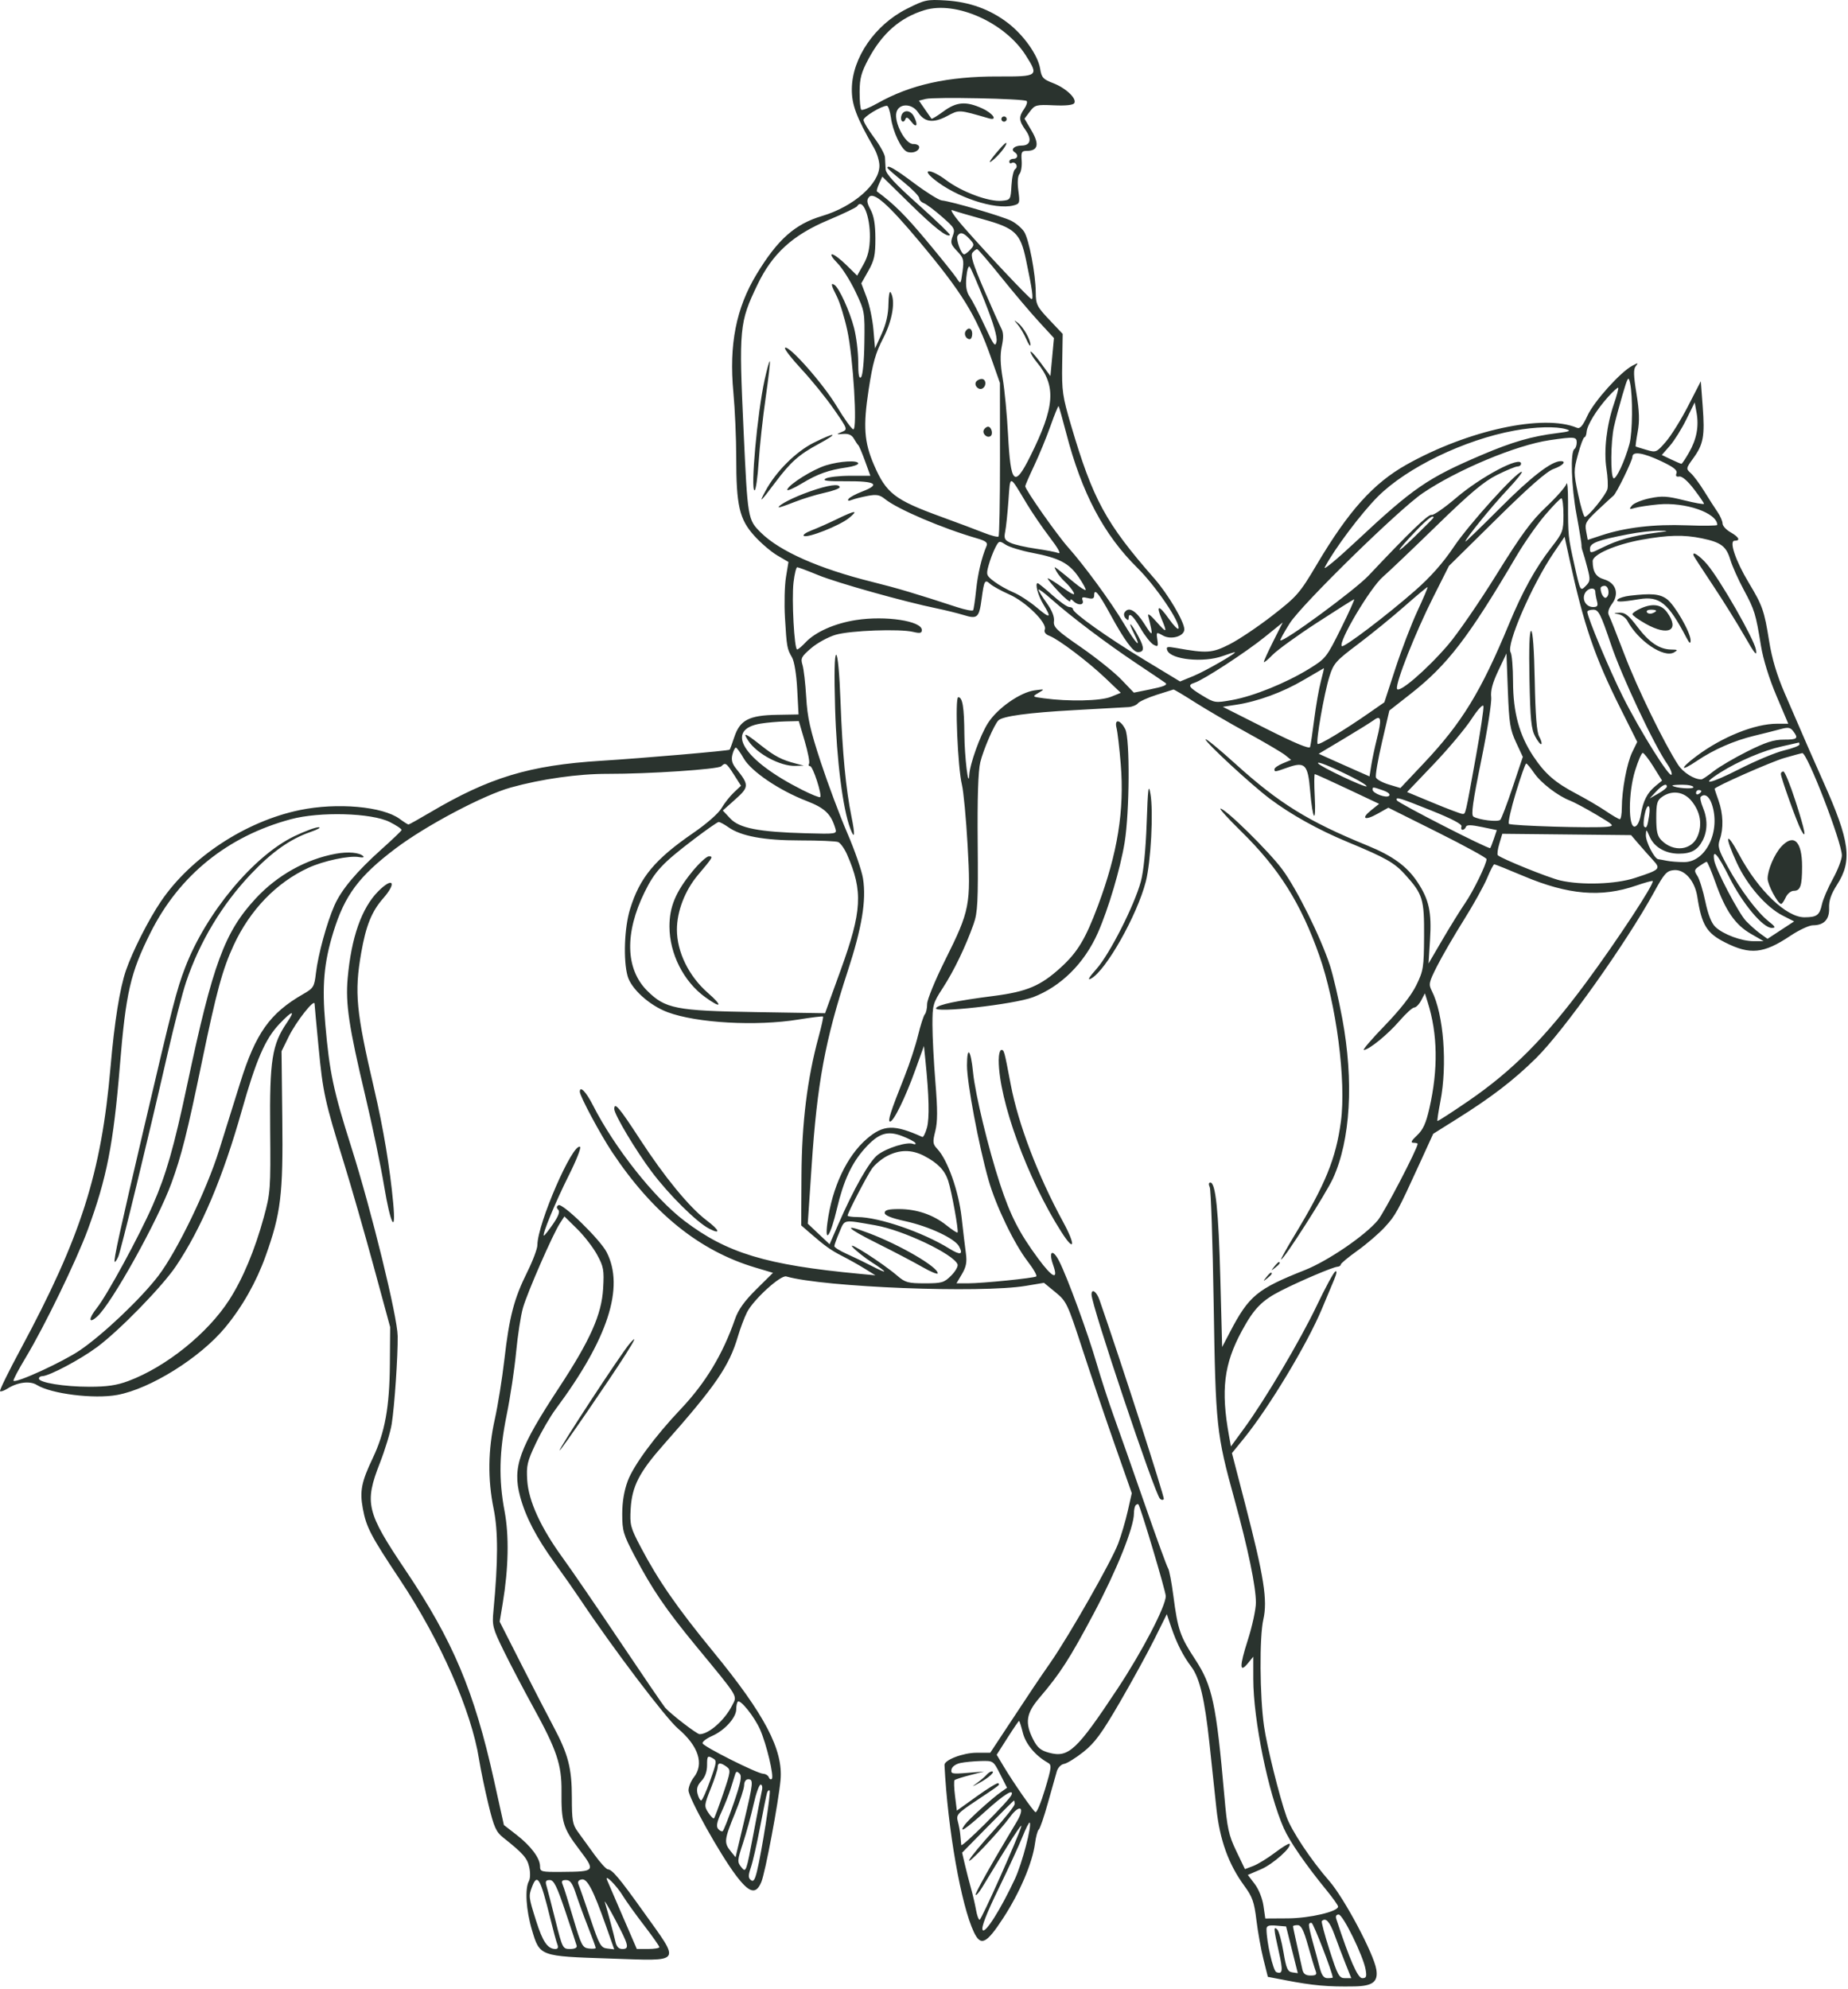 <?xml version="1.0" encoding="UTF-8"?> <svg xmlns="http://www.w3.org/2000/svg" width="697" height="750" viewBox="0 0 697 750" fill="none"><path fill-rule="evenodd" clip-rule="evenodd" d="M341.967 3.354C329.99 9.397 321.467 21.773 321.28 33.39C321.184 39.4 322.948 44.118 329.687 55.874C330.785 57.791 331.684 60.761 331.684 62.474C331.684 69.336 321.895 77.929 310.089 81.431C299.836 84.472 293.309 90.269 285.363 103.39C277.622 116.175 274.917 129.918 276.601 147.899C277.193 154.219 277.679 165.277 277.681 172.473C277.685 190.63 278.862 195.76 284.45 201.974C286.906 204.706 290.82 208.057 293.147 209.421L297.379 211.902L296.439 217.646C295.922 220.805 295.752 227.665 296.062 232.89C296.723 244.021 296.827 244.608 298.728 247.89C299.581 249.362 300.383 254.296 300.68 259.89L301.184 269.39L292.951 269.538C282.504 269.725 279.083 271.512 276.963 277.89C276.141 280.365 275.349 282.52 275.204 282.679C274.828 283.09 242.678 285.864 226.684 286.864C199.678 288.554 184.569 293.124 162.132 306.389C157.945 308.865 154.313 310.89 154.061 310.89C153.809 310.89 152.322 309.943 150.756 308.785C144.376 304.068 127.152 302.536 113.109 305.437C92.654 309.662 71.983 323.242 60.706 339.863C56.044 346.734 50.013 358.628 47.509 365.89C45.184 372.635 43.177 385.212 41.684 402.39C38.203 442.452 30.559 466.389 7.662 508.931C3.184 517.251 -0.257 524.282 0.015 524.554C0.288 524.827 1.562 524.383 2.847 523.568C6.643 521.161 11.276 520.586 13.87 522.2C19.295 525.576 35.443 527.587 44.209 525.978C56.713 523.682 75.48 511.962 84.93 500.545C91.4 492.727 96.686 483.387 100.194 473.574C105.946 457.481 106.8 450.432 106.473 421.755L106.184 396.39L108.92 390.822C111.682 385.202 118.565 376.464 118.642 378.479C118.665 379.079 119.351 386.504 120.167 394.979C121.805 412.006 122.503 415.189 129.692 438.39C132.419 447.19 137.463 464.74 140.902 477.39L147.154 500.39L147.044 514.39C146.916 530.623 145.179 540.149 140.589 549.796C136.315 558.776 135.632 562.239 136.841 568.782C138.151 575.865 139.774 578.976 150.882 595.681C166.115 618.589 177.8 645.134 180.687 663.39C181.296 667.24 182.887 674.89 184.223 680.39C186.31 688.986 187.094 690.741 189.803 692.89C197.311 698.847 198.831 700.57 199.602 704.006C200.061 706.054 200.013 708.337 199.491 709.27C197.905 712.105 198.408 720.248 200.63 727.71C203.596 737.667 203.471 737.621 230.002 738.487C257.743 739.393 256.828 740.674 242.64 720.793C233.698 708.264 230.882 704.909 229.26 704.852C228.668 704.831 226.384 702.33 224.184 699.293C221.984 696.256 219.171 692.382 217.934 690.683C215.969 687.985 215.684 686.371 215.684 677.924C215.684 666.696 214.336 661.494 208.677 650.89C206.476 646.765 201.027 636.207 196.568 627.429L188.461 611.468L189.626 604.429C191.806 591.266 192.046 579.018 190.306 569.812C188.037 557.811 188.271 547.397 191.125 533.379C192.467 526.785 194.055 516.215 194.653 509.89C195.251 503.565 196.415 496.028 197.24 493.142C198.902 487.323 208.535 465.292 211.188 461.244L212.881 458.659L217.689 463.395C220.334 466 223.719 470.376 225.213 473.12C227.665 477.625 227.885 478.859 227.481 485.832C226.911 495.676 222.653 505.243 210.826 523.249C195.759 546.19 193.24 553.204 196.138 564.147C198.185 571.877 202.281 579.754 209.266 589.39C212.456 593.79 216.866 600.09 219.067 603.39C231.113 621.451 251.139 647.886 255.736 651.795C263.457 658.361 265.647 665.125 261.684 670.163C260.584 671.561 259.684 673.771 259.684 675.072C259.684 677.921 271.502 699.099 277.579 707.14C282.64 713.837 285.12 714.484 287.146 709.635C288.631 706.081 293.629 679.542 294.391 671.168C295.424 659.809 288.453 646.511 269.084 622.89C255.387 606.186 248.308 595.983 241.688 583.404C237.77 575.959 237.511 574.976 237.869 568.904C238.371 560.405 241.097 555.106 250.341 544.668C269.925 522.552 275.019 515.127 278.321 503.89C279.21 500.865 280.755 496.771 281.753 494.793C284.154 490.036 294.408 480.683 296.549 481.298C310.726 485.374 369.96 487.693 386.964 484.838L393.745 483.699L398.079 487.25C402.248 490.666 402.633 491.478 408.213 508.596C411.404 518.383 416.907 534.633 420.442 544.708L426.87 563.026L425.359 569.708C424.528 573.383 422.912 578.889 421.768 581.943C419.287 588.565 403.474 616.375 396.285 626.758C390.846 634.613 389.91 636.009 379.925 651.14L373.49 660.89H368.322C363.269 660.89 356.133 663.616 356.228 665.509C357.448 689.723 362.483 718.342 367.316 728.526C369.909 733.991 372.019 732.979 378.378 723.223C384.596 713.684 389.377 702.476 390.357 695.14C390.706 692.528 391.349 690.153 391.787 689.863C392.224 689.572 393.768 685.072 395.217 679.863C396.666 674.653 398.187 669.265 398.596 667.89C399.01 666.502 400.22 665.259 401.318 665.096C402.406 664.934 405.684 662.909 408.603 660.596C412.911 657.181 415.494 653.664 422.339 641.89C426.975 633.915 432.863 623.171 435.423 618.014L440.078 608.638L441.752 613.565C443.808 619.613 446.25 624.429 449.29 628.429C452.46 632.601 454.369 640.621 456.154 657.264C456.987 665.034 458.17 676.115 458.784 681.89C460.044 693.752 463.368 702.967 469.304 711.054C472.362 715.219 473.047 717.16 473.873 723.989C474.407 728.408 475.596 735.031 476.514 738.706L478.184 745.388L484.684 746.639C495.292 748.68 500.762 749.172 510.863 748.991C517.754 748.868 519.851 747.241 519.095 742.601C518.119 736.616 506.986 715.687 501.35 709.242C494.483 701.39 487.079 690.26 485.223 685.001C482.518 677.334 477.818 658.414 476.749 650.89C475.123 639.441 474.978 617.3 476.486 610.633C478.13 603.364 476.743 594.56 469.634 567.151L464.644 547.911L469.099 542.442C478.531 530.862 493.013 506.835 498.552 493.579C500.204 489.625 502.282 484.662 503.171 482.549C504.191 480.125 504.35 478.978 503.604 479.44C502.953 479.842 499.822 485.62 496.646 492.28C490.395 505.389 477.169 527.733 469.225 538.603L464.265 545.39L463.541 541.39C460.414 524.121 461.602 514.366 468.351 501.89C472.949 493.39 475.911 490.348 483.184 486.653C490.515 482.929 502.73 477.747 504.434 477.637C505.122 477.593 505.684 477.221 505.684 476.811C505.684 476.401 508.503 474.054 511.948 471.596C515.393 469.137 520.024 465.16 522.238 462.758C526.383 458.26 527.07 457.006 535.553 438.451L540.554 427.511L549.724 421.76C562.587 413.693 571.036 407.198 579.346 398.989C589.862 388.6 613.326 355.598 623.853 336.39C627.727 329.321 628.597 328.355 631.327 328.087C635.34 327.693 639.231 332.105 640.16 338.105C641.817 348.805 643.665 351.836 650.684 355.375C660.079 360.111 665.171 359.598 675.184 352.906C678.484 350.701 682.335 348.895 683.743 348.893C687.966 348.888 690.037 346.672 689.874 342.333C689.77 339.568 690.606 337.128 692.861 333.614C698.697 324.52 697.731 317.207 687.747 294.89C684.006 286.526 681.692 281.226 673.123 261.39C670.164 254.542 668.316 248.35 667.259 241.745C665.413 230.219 664.768 228.375 659.548 219.696C654.58 211.436 652.042 203.89 654.232 203.89C656.566 203.89 655.902 202.522 652.678 200.687C651.031 199.75 649.684 198.269 649.684 197.396C649.684 196.523 648.846 194.59 647.821 193.1C646.796 191.609 644.541 188.093 642.809 185.285C641.078 182.477 638.795 179.396 637.737 178.438C635.846 176.727 635.863 176.625 638.681 172.735C642.484 167.485 643.036 164.414 642.194 153.188L641.487 143.754L636.702 153.072C634.071 158.197 630.294 164.262 628.31 166.549C624.78 170.619 624.621 170.685 620.943 169.612C618.876 169.009 617.073 168.451 616.937 168.372C616.801 168.293 617.137 165.79 617.685 162.809C618.427 158.773 618.309 155.106 617.226 148.44C616.086 141.428 616.032 139.173 616.977 138.026C618.027 136.753 617.858 136.734 615.684 137.882C611.204 140.246 601.242 151.314 598.747 156.699C596.918 160.647 595.919 161.795 594.747 161.299C582.22 155.997 553.701 162.166 530.482 175.2C518.016 182.197 508.668 192.591 496.71 212.748C490.196 223.727 489.245 224.825 479.986 232.032C474.587 236.235 467.304 241.13 463.803 242.909C457.153 246.288 455.299 246.414 443.414 244.294C440.201 243.721 439.735 243.86 440.263 245.236C441.603 248.726 453.922 249.978 461.184 247.361C463.384 246.569 465.409 245.924 465.684 245.928C466.955 245.947 454.63 253.052 450.131 254.893L445.079 256.962L431.631 248.82C417.863 240.483 404.684 231.129 404.684 229.694C404.684 229.252 404.058 228.89 403.292 228.89C402.527 228.89 399.648 226.865 396.895 224.39C394.142 221.915 391.658 219.89 391.375 219.89C390.238 219.89 391.504 224.597 393.527 227.89C396.764 233.161 396.167 233.417 390.932 229.002C388.318 226.798 384.381 224.252 382.182 223.344C379.983 222.436 376.757 220.617 375.012 219.3C372.001 217.029 371.893 216.717 372.873 213.149C373.44 211.081 374.559 208.119 375.358 206.567C376.767 203.83 376.888 203.794 379.302 205.375C380.672 206.273 385.191 207.657 389.344 208.452C399.5 210.395 403.205 212.333 406.825 217.596C408.504 220.035 409.686 222.221 409.453 222.454C409.22 222.687 407.264 221.411 405.107 219.618C402.949 217.825 400.323 215.691 399.27 214.874C397.492 213.495 397.432 213.532 398.428 215.401C399.017 216.507 400.482 218.302 401.684 219.39C402.886 220.478 404.34 222.247 404.915 223.322C405.646 224.688 404.383 224.143 400.725 221.515C397.845 219.446 395.341 217.9 395.161 218.08C394.981 218.26 396.825 220.514 399.259 223.09C401.693 225.666 403.684 227.26 403.684 226.632C403.684 225.808 404.019 225.825 404.884 226.69C406.615 228.421 409.018 228.203 408.318 226.378C407.863 225.192 408.271 224.999 410.211 225.486C412.101 225.961 412.684 225.714 412.684 224.439C412.684 221.594 414.407 223.639 418.774 231.664C424.008 241.286 427.375 245.89 429.176 245.89C431.573 245.89 431.674 244.343 429.542 240.3C426.646 234.809 424.993 233.452 427.648 238.745C430.878 245.186 428.535 242.938 423.91 235.158C419.095 227.06 409.037 213.307 402.87 206.39C398.575 201.572 386.684 184.633 386.684 183.332C386.684 182.983 388.208 179.479 390.07 175.544C391.933 171.609 394.695 164.89 396.21 160.613C397.724 156.335 399.101 152.973 399.269 153.142C399.438 153.31 400.734 157.905 402.149 163.352C408.016 185.932 416.289 201.587 428.979 214.119C435.936 220.991 445.242 234.716 444.485 236.988C444.299 237.545 442.667 235.901 440.859 233.336C437.074 227.966 435.866 227.996 438.125 233.404C440.358 238.747 440.087 238.88 436.12 234.39C433.75 231.708 432.751 231.049 433.087 232.39C435.06 240.253 434.934 240.479 431.554 235.14C428.369 230.111 425.619 228.569 424.13 230.977C423.761 231.575 423.959 232.565 424.571 233.177C425.388 233.994 425.684 233.971 425.684 233.09C425.684 230.616 427.357 232.049 430.224 236.981C431.852 239.781 434.029 242.528 435.063 243.085C436.737 243.988 436.895 243.778 436.509 241.153C436.085 238.26 436.122 238.234 438.631 239.645C441.699 241.371 446.684 239.923 446.684 237.305C446.684 234.431 440.559 224.058 435.362 218.131C417.035 197.228 412.192 188.321 403.966 160.39C400.744 149.452 400.448 147.395 400.622 137.148L400.812 125.905L395.748 120.551C391.1 115.636 390.681 114.794 390.649 110.293C390.599 103.226 388.093 90.163 386.247 87.345C385.377 86.018 383.222 84.185 381.457 83.273C378.265 81.622 358.999 75.971 355.184 75.566C354.084 75.45 349.433 72.55 344.847 69.122C337.429 63.576 334.684 62.002 334.684 63.294C334.684 63.516 337.382 65.878 340.68 68.544C343.978 71.209 346.678 73.967 346.68 74.671C346.682 75.376 347.472 76.247 348.434 76.607C349.396 76.966 352.481 79.273 355.288 81.733C360.079 85.931 360.326 86.378 359.328 89.023C358.395 91.495 358.598 92.191 360.981 94.678C363.437 97.241 363.633 97.982 363.028 102.399C362.358 107.283 362.357 107.284 360.771 104.843C359.898 103.5 354.799 97.151 349.44 90.734C341.413 81.124 337.127 76.868 330.772 72.201C330.545 72.035 330.902 70.706 331.566 69.249L332.774 66.599L342.979 76.601C352.481 85.915 357.248 89.659 358.285 88.622C358.522 88.386 353.196 83.262 346.45 77.236C337.547 69.284 334.142 65.61 334.033 63.835C333.949 62.49 333.837 60.459 333.783 59.321C333.728 58.182 331.884 54.839 329.684 51.89C327.484 48.941 325.684 45.944 325.684 45.23C325.684 44.017 332.504 39.89 334.508 39.89C335.005 39.89 335.69 41.916 336.029 44.393C336.755 49.685 339.948 56.393 342.141 57.235C344.148 58.005 346.684 57.011 346.684 55.454C346.684 54.781 345.671 54.267 344.434 54.311C341.516 54.414 337.142 46.186 338.095 42.387C338.978 38.87 343.975 38.879 346.284 42.402C348.711 46.107 352.009 46.526 357.172 43.787C361.844 41.309 361.398 41.285 372.934 44.618C376.486 45.644 374.545 42.729 370.434 40.863C364.332 38.093 360.782 38.372 355.835 42.01C353.501 43.727 351.467 44.964 351.314 44.76C351.161 44.557 350.036 42.941 348.814 41.171L346.591 37.951L349.156 37.308C352.399 36.494 386.32 37.193 387.219 38.092C387.587 38.46 387.167 39.79 386.286 41.048C384.176 44.061 384.264 45.491 386.777 49.021C389.277 52.531 388.673 54.89 385.274 54.89C382.587 54.89 381.036 56.372 382.668 57.38C384.193 58.322 383.891 59.89 382.184 59.89C381.359 59.89 380.684 60.367 380.684 60.949C380.684 61.531 381.103 61.749 381.615 61.433C382.127 61.116 382.86 61.365 383.243 61.985C383.626 62.606 383.46 63.411 382.872 63.774C382.285 64.137 381.665 66.899 381.494 69.912C381.189 75.304 381.132 75.395 377.889 75.707C372.991 76.178 362.808 72.399 356.791 67.879C351.193 63.672 347.133 63.409 352.268 67.585C360.639 74.394 375.227 79.225 382.161 77.485C384.628 76.866 384.716 76.61 384.087 71.87C383.675 68.766 383.841 66.406 384.528 65.578C385.133 64.849 385.498 62.596 385.338 60.571C385.085 57.359 385.328 56.89 387.244 56.89C391.495 56.89 392.102 54.459 389.12 49.371L386.406 44.74L388.428 42.065C390.333 39.545 390.856 39.409 397.464 39.711C401.978 39.918 404.73 39.624 405.186 38.887C406.239 37.183 401.966 33.163 397.146 31.322C393.419 29.899 392.837 29.25 392.304 25.917C391.493 20.842 386.121 13.234 380.1 8.633C373.396 3.51 365.664 0.714 356.684 0.168C349.609 -0.262 348.775 -0.082 341.967 3.354ZM348.684 3.825C339.543 6.616 332.789 12.489 327.596 22.162C324.861 27.256 324.246 29.512 324.218 34.554C324.199 37.945 324.476 41.012 324.833 41.37C325.19 41.728 327.917 40.647 330.894 38.967C343.369 31.926 357.505 28.783 376.434 28.839C391.643 28.885 391.865 28.714 386.859 20.836C378.999 8.464 360.495 0.219 348.684 3.825ZM340.029 43.433C339.703 44.282 339.779 45.294 340.197 45.683C340.616 46.072 341.181 45.76 341.454 44.991C341.823 43.951 342.425 44.208 343.795 45.991C345.768 48.557 346.368 47.036 344.649 43.824C343.407 41.504 340.852 41.288 340.029 43.433ZM377.684 44.89C377.684 45.44 378.134 45.89 378.684 45.89C379.234 45.89 379.684 45.44 379.684 44.89C379.684 44.34 379.234 43.89 378.684 43.89C378.134 43.89 377.684 44.34 377.684 44.89ZM377.061 56.14C373.075 60.688 372.094 62.524 375.056 59.89C377.594 57.633 380.3 53.89 379.393 53.89C379.195 53.89 378.145 54.903 377.061 56.14ZM327.737 74.326C326.817 75.435 326.951 76.475 328.351 79.068C329.613 81.406 330.15 84.611 330.164 89.89C330.181 96.187 329.757 98.147 327.52 102.113L324.855 106.835L326.845 112.073C327.94 114.954 329.104 120.478 329.432 124.35L330.028 131.39L332.524 125.89C334.197 122.203 335.041 118.517 335.085 114.709C335.121 111.584 335.489 109.559 335.902 110.209C337.843 113.261 336.639 120.736 333.114 127.52C330.235 133.058 329.172 136.809 327.629 146.871C325.504 160.727 325.921 166.694 329.613 175.255C334.243 185.988 337.405 188.447 354.684 194.749C361.009 197.055 368.401 199.826 371.112 200.905C373.822 201.985 376.297 202.61 376.612 202.294C376.926 201.978 377.174 188.82 377.161 173.055L377.139 144.39L373.792 134.89C368.135 118.836 362.841 110.269 346.588 90.873C334.874 76.893 329.512 72.187 327.737 74.326ZM323.255 77.775C322.954 78.262 318.09 80.599 312.446 82.968C298.959 88.63 291.317 95.598 285.667 107.385C278.853 121.601 278.658 123.662 280.452 162.39C281.995 195.699 282.036 195.937 286.971 200.822C294.084 207.866 308.908 214.427 328.972 219.412C338.345 221.74 345.439 223.851 360.906 228.915C364.053 229.946 366.811 230.474 367.033 230.089C367.256 229.705 367.762 226.279 368.158 222.476C368.804 216.28 370.214 210.325 372.105 205.811C372.613 204.599 371.769 203.942 368.475 202.989C355.368 199.195 338.488 191.981 333.762 188.154C331.811 186.575 330.591 186.354 327.272 186.978C325.023 187.402 322.323 188.081 321.27 188.489C319.995 188.983 319.581 188.866 320.03 188.139C320.401 187.539 322.74 186.27 325.228 185.32C332.249 182.639 330.313 181.381 319.287 181.458C311.986 181.51 310.028 181.263 311.383 180.462C312.373 179.877 316.578 179.396 320.727 179.394L328.269 179.39L326.276 173.89C325.18 170.865 324.036 168.165 323.734 167.89C323.431 167.615 322.673 166.49 322.049 165.39C321.265 164.009 320.027 163.46 318.049 163.616C315.33 163.831 315.302 163.793 317.494 162.876C319.789 161.916 319.77 161.862 314.494 154.263C311.573 150.057 306.087 143.287 302.302 139.218C298.518 135.149 295.716 131.524 296.077 131.164C297.368 129.872 310.374 144.552 315.547 153.14C318.446 157.952 321.28 161.89 321.844 161.89C323.446 161.89 321.792 134.788 319.566 124.561C318.509 119.705 316.753 113.986 315.664 111.851C313.437 107.486 313.221 106.486 314.703 107.402C316.454 108.484 320.467 117.262 322.11 123.606C322.976 126.946 323.684 132.741 323.684 136.484C323.684 141.35 323.991 142.983 324.762 142.212C325.39 141.584 325.912 136.18 326.012 129.262C326.182 117.557 326.134 117.284 322.612 109.89C320.647 105.765 317.575 100.927 315.785 99.14C313.995 97.353 313.11 95.89 313.819 95.89C314.528 95.89 316.95 97.698 319.202 99.908L323.296 103.925L325.652 99.733C327.362 96.691 328.032 93.874 328.096 89.465C328.212 81.451 325.312 74.447 323.255 77.775ZM363.691 85.896C372.003 95.378 387.938 112.283 388.999 112.745C389.892 113.134 389.369 109.335 386.959 97.912C384.841 87.868 382.862 86.013 370.684 82.646C365.459 81.202 360.287 79.676 359.191 79.255C358.046 78.815 359.96 81.64 363.691 85.896ZM361.147 88.95C360.422 90.123 362.502 95.89 363.65 95.89C364.048 95.89 365.115 95.071 366.021 94.07C367.557 92.373 367.531 92.102 365.637 90.07C363.393 87.662 362.137 87.348 361.147 88.95ZM366.807 95.242C365.947 96.278 366.949 99.525 371.098 109.147C374.076 116.051 377.031 122.67 377.666 123.856C378.482 125.381 378.536 127.342 377.851 130.555C377.166 133.767 377.264 137.336 378.187 142.744C378.905 146.949 379.81 156.465 380.198 163.89C381.18 182.652 382.587 184.044 388.532 172.14C397.92 153.339 398.472 145.503 391.035 136.563C389.742 135.009 388.684 133.264 388.684 132.687C388.684 132.109 390.372 133.923 392.434 136.717L396.184 141.797L396.85 134.631L397.516 127.465L391.85 121.314C388.734 117.932 382.359 110.404 377.684 104.586C373.009 98.768 368.902 93.981 368.556 93.949C368.211 93.916 367.424 94.498 366.807 95.242ZM364.47 104.548C364.158 108.053 364.519 110.089 365.776 111.923C366.73 113.317 369.271 118.267 371.421 122.923C374.812 130.265 375.4 131.04 375.847 128.755C376.189 127.005 374.712 121.969 371.446 113.755C368.742 106.954 366.163 101.011 365.715 100.548C365.267 100.085 364.706 101.885 364.47 104.548ZM383.89 122.437C384.828 123.544 386.273 126.011 387.101 127.92C387.928 129.828 388.623 130.805 388.645 130.09C388.704 128.136 386.056 123.431 384 121.834C382.269 120.491 382.264 120.519 383.89 122.437ZM364.184 124.89C363.455 126.07 364.401 127.89 365.743 127.89C366.261 127.89 366.684 126.99 366.684 125.89C366.684 123.781 365.229 123.199 364.184 124.89ZM288.379 143.235C285.636 155.717 282.987 184.89 284.596 184.89C285.063 184.89 285.76 180.052 286.144 174.14C286.528 168.228 287.713 157.359 288.778 149.988C289.842 142.616 290.552 136.424 290.355 136.227C290.158 136.031 289.269 139.184 288.379 143.235ZM611.942 148.89C610.731 153.015 609.288 158.415 608.736 160.89C607.49 166.481 607.375 179.581 608.567 180.317C609.524 180.909 612.824 173.814 614.58 167.39C615.746 163.122 615.876 149.362 614.796 144.39C614.205 141.67 613.939 142.089 611.942 148.89ZM368.13 143.977C367.257 145.389 369.185 147.317 370.597 146.444C372.183 145.464 371.927 142.89 370.243 142.89C369.45 142.89 368.5 143.379 368.13 143.977ZM606.557 149.614C602.17 154.476 598.607 160.268 598.412 162.854C598.327 163.974 597.954 164.89 597.582 164.89C597.21 164.89 596.12 167.795 595.158 171.346C593.489 177.512 593.492 178.188 595.204 186.346C596.19 191.045 597.341 194.89 597.762 194.89C599.007 194.89 605.713 186.621 606.271 184.399C606.553 183.274 606.385 179.804 605.896 176.689C604.841 169.962 605.958 160.313 608.721 152.284C609.803 149.137 610.526 146.399 610.327 146.199C610.128 146 608.431 147.537 606.557 149.614ZM635.994 158.206C634.24 161.768 631.446 166.23 629.786 168.121L626.767 171.559L630.26 173.225C632.18 174.141 633.943 174.89 634.176 174.89C634.409 174.89 635.693 172.978 637.03 170.64C639.915 165.595 640.819 160.801 639.875 155.56L639.184 151.729L635.994 158.206ZM371.13 161.977C370.272 163.366 372.174 165.323 373.553 164.471C374.702 163.761 373.966 160.89 372.636 160.89C372.177 160.89 371.5 161.379 371.13 161.977ZM571.184 162.357C552.299 165.826 530.625 176.293 519.698 187.221C513.398 193.521 503.237 207.05 499.668 213.89C498.951 215.265 504.174 210.955 511.274 204.311C533.035 183.951 538.379 180.272 558.885 171.531C570.391 166.627 577.693 164.511 587.184 163.33C592.038 162.726 592.707 162.441 590.684 161.837C586.912 160.709 579.003 160.92 571.184 162.357ZM306.897 166.941C300.21 170.283 292.696 177.766 288.791 184.973C286.022 190.082 286.703 189.504 292.418 181.89C298.199 174.188 301.359 171.385 308.749 167.403C316.697 163.12 315.26 162.762 306.897 166.941ZM584.442 165.975C571.914 167.81 549.575 177.141 536.56 185.976C527.598 192.059 490.906 227.967 486.449 235.016C484.324 238.376 482.731 241.271 482.909 241.448C483.881 242.421 511.035 222.489 516.184 217.023C531.52 200.743 538.775 193.754 539.929 194.148C540.619 194.384 544.782 191.504 549.18 187.75C558.629 179.682 573.684 171.74 573.684 174.823C573.684 175.41 573.081 175.89 572.344 175.89C571.607 175.89 568.119 177.33 564.594 179.09C559.639 181.563 554.439 185.935 541.684 198.355C532.609 207.192 523.584 215.786 521.629 217.454C516.854 221.527 504.612 242.151 506.091 243.631C506.816 244.355 523.092 232.012 533.769 222.641C539.553 217.564 544.283 212.227 548.269 206.28C554.022 197.696 571.923 177.89 573.928 177.89C574.477 177.89 572.054 180.934 568.544 184.656C562.561 190.998 552.684 203.171 552.684 204.202C552.684 204.457 558.646 198.692 565.934 191.39C577.545 179.755 585.157 173.89 588.644 173.89C590.993 173.89 589.438 175.576 585.934 176.829C583.341 177.756 576.678 183.603 564.338 195.78L546.492 213.39L540.449 225.39C533.852 238.489 526.416 257.283 526.887 259.666C527.312 261.813 538.101 252.564 546.198 243.112C549.782 238.928 557.995 226.997 564.449 216.599C573.798 201.539 577.608 196.353 583.184 191.099C587.034 187.472 590.462 183.578 590.801 182.447C591.141 181.316 591.416 184.44 591.412 189.39C591.402 202.106 591.424 202.319 593.849 213.187C596.026 222.941 596.044 222.975 598.01 221.009C599.816 219.202 599.878 218.624 598.736 214.212C598.05 211.56 597.236 208.715 596.928 207.89C596.619 207.065 596.428 206.083 596.502 205.709C596.577 205.334 595.739 200.159 594.641 194.209C592.64 183.374 592.212 170.3 593.825 169.303C594.298 169.011 594.684 167.899 594.684 166.831C594.684 164.673 593.823 164.601 584.442 165.975ZM615.684 172.25C615.684 173.674 609.667 186.025 608.552 186.89C608.197 187.165 605.592 189.559 602.763 192.21C598.094 196.586 597.676 197.332 598.233 200.299L598.846 203.568L604.138 201.822C613.065 198.877 623.9 197.608 636.127 198.076C642.483 198.32 647.684 198.252 647.684 197.927C647.684 193.421 635.686 189.245 625.467 190.195C622.011 190.516 618.059 191.106 616.684 191.507C614.467 192.154 614.334 192.054 615.511 190.618C616.241 189.728 619.274 188.494 622.251 187.876C626.819 186.928 628.836 187.046 635.174 188.637C639.304 189.674 642.682 190.267 642.679 189.956C642.676 189.645 640.956 187.14 638.856 184.39C636.52 181.332 634.393 179.503 633.377 179.68C632.241 179.879 631.902 179.485 632.304 178.437C632.738 177.308 631.219 176.112 626.538 173.898C619.721 170.673 615.684 170.06 615.684 172.25ZM311.554 175.455C306.549 176.996 297.546 182.63 296.921 184.612C296.71 185.283 299.139 184.266 302.319 182.351C308.409 178.684 312.438 177.243 319.434 176.232C321.771 175.895 323.684 175.229 323.684 174.754C323.684 173.448 316.777 173.847 311.554 175.455ZM380.361 188.632C380.018 193.449 379.462 198.763 379.126 200.441C378.6 203.06 378.89 203.663 381.179 204.706C382.644 205.373 386.893 206.352 390.619 206.881C394.346 207.409 398.205 208.153 399.195 208.533C400.289 208.952 399.041 206.673 396.014 202.724C393.274 199.149 389.301 193.337 387.184 189.807C380.584 178.798 381.055 178.88 380.361 188.632ZM305.374 185.336C299.253 187.496 293.684 190.335 293.684 191.297C293.684 191.495 296.271 190.628 299.434 189.37C302.597 188.112 307.771 186.517 310.934 185.827C314.097 185.137 316.684 184.193 316.684 183.731C316.684 182.253 312.378 182.864 305.374 185.336ZM582.664 194.322C579.66 197.86 574.865 204.723 572.01 209.572C553.842 240.43 545.923 250.74 532.005 261.654L524.016 267.918L521.23 279.87C519.697 286.443 518.676 292.426 518.96 293.166C519.244 293.906 521.435 295.101 523.83 295.822L528.184 297.132L537.028 287.761C551.381 272.552 558.554 260.837 569.125 235.336C574.261 222.946 579.152 214.104 585.118 206.42C589.438 200.857 589.684 200.2 589.684 194.215C589.684 190.736 589.334 187.89 588.906 187.89C588.478 187.89 585.669 190.785 582.664 194.322ZM315.558 195.784C312.464 197.291 308.191 199.187 306.063 199.997C303.935 200.807 302.642 201.74 303.189 202.072C304.648 202.955 316.695 198.185 320.184 195.344C324.03 192.211 322.617 192.346 315.558 195.784ZM534.092 200.14C526.038 208.557 525.653 210.018 533.492 202.417C537.448 198.582 540.684 195.319 540.684 195.167C540.684 193.932 538.339 195.701 534.092 200.14ZM614.184 201.435C602.483 203.703 599.684 204.755 599.684 206.889C599.684 208.717 599.907 208.696 604.434 206.439C610.098 203.616 615.792 202.021 624.072 200.941C629.595 200.22 629.75 200.14 625.684 200.111C623.209 200.093 618.034 200.688 614.184 201.435ZM619.211 203.508C609.323 205.293 600.679 209.064 600.698 211.585C600.728 215.633 601.924 217.545 604.991 218.452C609.454 219.772 610.808 223.878 608.023 227.646C606.728 229.397 606.27 230.956 606.774 231.9C607.211 232.72 609.887 239.465 612.72 246.89C617.502 259.42 627.635 280.224 632.92 288.362C634.829 291.301 638.939 293.89 641.696 293.89C642.088 293.89 644.127 292.525 646.227 290.856C648.326 289.187 654.059 285.812 658.966 283.356C665.89 279.89 668.984 278.89 672.786 278.89C677.945 278.89 678.428 278.452 676.322 275.681C675.263 274.287 674.394 274.146 671.604 274.915C669.723 275.433 665.259 276.558 661.684 277.416C654.069 279.242 646.357 282.619 639.993 286.914C633.564 291.253 633.462 289.869 639.857 285.09C649.596 277.814 661.866 272.89 670.26 272.89H674.474L669.99 262.312C667.259 255.869 664.989 248.541 664.181 243.562C662.202 231.368 661.782 229.999 657.682 222.39C655.608 218.54 653.325 213.432 652.609 211.04C651.09 205.965 649.129 204.492 641.885 202.989C635.088 201.579 629.146 201.715 619.211 203.508ZM586.034 208.39C577.791 220.517 567.981 243.167 569.756 245.972C570.249 246.752 570.66 251.73 570.669 257.035C570.687 268.562 573.019 277.18 578.253 285.065C582.709 291.778 586.49 295.069 594.684 299.368C598.259 301.244 603.209 304.152 605.684 305.83C608.159 307.508 610.521 308.883 610.934 308.886C611.347 308.888 611.687 306.977 611.692 304.64C611.704 297.886 613.606 287.724 615.637 283.569L617.504 279.747L611.161 267.069C601.417 247.59 597.358 235.713 591.96 210.89L590.112 202.39L586.034 208.39ZM638.851 209.64C639.035 210.052 642.303 215.074 646.113 220.798C649.923 226.523 655.253 235.073 657.958 239.798C661.904 246.695 662.753 247.703 662.258 244.908C661.54 240.853 648.722 218.476 643.856 212.784C640.959 209.394 637.88 207.46 638.851 209.64ZM299.29 219.589C298.55 225.886 299.573 244.89 300.653 244.89C301.028 244.89 302.426 243.72 303.76 242.291C307.487 238.295 314.788 235.047 322.86 233.794C334.042 232.059 347.684 234.133 347.684 237.567C347.684 238.732 346.989 238.882 344.434 238.269C339.315 237.04 320.775 237.722 315.195 239.344C312.409 240.154 308.257 242.419 305.968 244.379C302.269 247.545 301.901 248.244 302.662 250.666C303.132 252.164 303.769 257.665 304.076 262.89C304.53 270.624 305.551 275.179 309.568 287.39C312.282 295.64 316.787 307.674 319.578 314.132C322.37 320.59 325.035 328.305 325.501 331.276C326.796 339.535 325.091 349.802 319.677 366.344C311.202 392.238 308.217 408.339 306.135 439.39L304.66 461.39L308.779 465.276L312.898 469.162L316.11 461.776C322.005 448.22 327.914 437.816 331.075 435.426C334.54 432.805 342.113 430.457 344.341 431.312C345.137 431.617 345.535 431.458 345.226 430.957C344.916 430.457 342.651 429.279 340.192 428.34C334.638 426.219 331.343 427.312 326.23 432.971C321.267 438.464 318.14 445.199 315.673 455.71C313.25 466.027 310.959 469.412 312.071 461.03C313.843 447.674 319.408 435.85 326.967 429.38C333.216 424.031 337.237 423.901 347.865 428.702C348.245 428.874 349.033 427.299 349.616 425.202C350.6 421.66 350.409 413.257 349.039 399.89L348.475 394.39L345.242 403.39C341.496 413.82 337.063 422.89 335.712 422.89C334.685 422.89 335.881 419.162 341.123 406.012C343.013 401.27 345.324 394.24 346.259 390.39C347.194 386.54 348.347 382.963 348.822 382.44C349.296 381.918 349.684 380.167 349.684 378.549C349.684 376.92 352.712 369.542 356.476 361.999C365.798 343.321 366.22 341.159 364.947 318.682C364.376 308.622 363.411 298.365 362.802 295.89C361.218 289.456 360.101 262.89 361.415 262.89C363.036 262.89 363.651 266.611 363.728 276.89C363.791 285.333 365.276 297.714 365.569 292.245C365.793 288.067 369.653 277.325 372.599 272.683C376.168 267.058 384.771 261.029 390.277 260.293C394.09 259.784 394.124 259.807 391.71 261.236C389.245 262.695 389.252 262.702 393.71 263.306C403.075 264.574 415.118 264.313 418.955 262.76L422.725 261.234L416.955 255.737C410.356 249.452 399.303 241.094 395.832 239.763C394.294 239.174 393.683 238.335 394.066 237.336C395.008 234.883 386.911 226.903 380.684 224.149C377.659 222.81 374.406 221.018 373.455 220.167C371.434 218.356 371.18 218.807 370.229 225.89C369.287 232.914 368.638 233.497 363.513 231.929C361.132 231.201 356.484 230.052 353.184 229.376C341.102 226.903 315.585 219.736 308.593 216.853C304.642 215.223 301.083 213.89 300.684 213.89C300.286 213.89 299.658 216.454 299.29 219.589ZM529.684 228.64C525.009 232.756 517.116 239.181 512.144 242.919C503.831 249.168 502.97 250.143 501.424 255.052C499.423 261.405 496.212 279.751 496.968 280.507C497.519 281.058 507.159 275.239 516.657 268.622L522.13 264.81L526.281 252.1C528.563 245.109 532.292 235.381 534.566 230.482C536.84 225.582 538.585 221.48 538.442 221.365C538.3 221.25 534.359 224.524 529.684 228.64ZM603.684 221.808C603.684 223.761 604.936 225.853 605.789 225.325C607.274 224.408 606.794 220.89 605.184 220.89C604.359 220.89 603.684 221.303 603.684 221.808ZM391.684 222.335C391.684 222.736 393.073 224.997 394.771 227.361C396.768 230.142 397.739 232.562 397.522 234.216C397.228 236.461 398.466 237.657 407.686 244.035C413.46 248.029 420.315 253.519 422.919 256.235L427.655 261.172L433.336 260.031C438.836 258.927 440.47 258.275 439.601 257.535C439.372 257.34 434.459 254.026 428.684 250.171C417.245 242.535 403.909 232.469 396.434 225.828C393.822 223.506 391.684 221.935 391.684 222.335ZM597.804 223.666C596.532 226.042 598.193 228.89 600.85 228.89C602.506 228.89 602.797 228.442 602.314 226.64C601.983 225.402 601.705 223.828 601.698 223.14C601.677 221.261 598.889 221.638 597.804 223.666ZM614.684 224.621C612.759 224.848 610.756 225.451 610.234 225.961C609.083 227.087 611.304 227.082 618.184 225.943C625.929 224.662 629.159 227.276 636.032 240.39C637.18 242.582 637.615 242.889 637.644 241.53C637.708 238.565 631.613 227.976 628.614 225.84C625.932 223.93 622.856 223.661 614.684 224.621ZM496.684 234.831C489.259 239.653 481.722 245.112 479.934 246.96C478.146 248.809 476.684 249.988 476.684 249.581C476.684 249.173 478.285 245.661 480.242 241.775L483.8 234.71L476.991 240.211C469.902 245.939 453.902 256.369 450.592 257.419C447.782 258.311 448.239 259.081 453.463 262.256C458.071 265.056 458.33 265.095 464.71 263.955C472.741 262.519 485.033 257.543 493.684 252.224C500.014 248.332 500.329 247.935 505.724 237.059C508.771 230.916 511.021 225.929 510.724 225.976C510.427 226.024 504.109 230.008 496.684 234.831ZM618.934 229.358C617.146 230.148 615.684 231.153 615.685 231.592C615.686 232.031 617.942 233.657 620.698 235.205C629.295 240.033 633.661 237.702 628.778 230.89C626.642 227.91 623.368 227.401 618.934 229.358ZM598.684 230.697C598.684 232.696 607.022 252.598 612.11 262.743C618.595 275.673 629.901 293.738 630.46 292.061C630.67 291.433 629.96 289.675 628.884 288.155C624.057 281.334 611.731 255.194 607.66 243.143C603.693 231.402 602.928 229.896 600.934 229.893C599.697 229.891 598.684 230.253 598.684 230.697ZM621.157 230.846C621.482 231.372 622.409 231.549 623.216 231.239C625.283 230.446 625.04 229.89 622.625 229.89C621.493 229.89 620.832 230.32 621.157 230.846ZM610.436 231.596C611.675 231.835 613.188 232.963 613.799 234.104C617.863 241.698 627.544 248.233 631.403 245.988C632.94 245.093 632.801 244.947 630.384 244.92C625.93 244.872 622.039 242.274 617.585 236.375C614.296 232.018 612.903 230.918 610.814 231.026C608.455 231.148 608.416 231.207 610.436 231.596ZM576.86 256.14C577.165 271.344 577.527 274.948 579.029 277.733C580.02 279.572 581.06 280.848 581.339 280.569C581.618 280.29 581.253 279.01 580.527 277.726C579.606 276.094 579.101 269.735 578.852 256.64C578.632 245.022 578.116 237.89 577.495 237.89C576.849 237.89 576.624 244.375 576.86 256.14ZM314.973 267.14C315.536 286.539 317.874 304.999 320.713 312.466C322.38 316.85 322.566 314.858 321.141 307.89C319.031 297.568 317.715 283.767 317.017 264.64C316.629 254.002 315.972 246.89 315.377 246.89C314.734 246.89 314.592 254.018 314.973 267.14ZM565.105 252.89C562.938 257.463 562.146 260.428 562.431 262.89C562.654 264.815 560.959 275.561 558.663 286.771C555.462 302.406 554.777 307.33 555.725 307.915C557.755 309.17 564.944 310.03 565.848 309.126C566.309 308.665 568.411 303.135 570.518 296.838L574.349 285.39L571.79 279.89C569.548 275.07 569.167 272.659 568.708 260.39L568.184 246.39L565.105 252.89ZM491.707 256.383C483.779 261.05 474.389 264.495 466.172 265.749L461.184 266.51L477.458 274.718C488.407 280.24 493.86 282.511 494.12 281.658C494.333 280.961 495.036 276.237 495.681 271.161C496.326 266.084 497.45 259.672 498.179 256.911C498.907 254.149 499.431 251.91 499.343 251.935C499.256 251.96 495.819 253.961 491.707 256.383ZM436.184 262.011C432.884 263.067 429.734 264.496 429.184 265.186C428.634 265.877 427.059 266.521 425.684 266.618C424.309 266.714 415.084 267.232 405.184 267.768C388.005 268.699 378.11 270.039 376.546 271.649C374.937 273.305 370.871 282.706 369.739 287.389C368.921 290.77 368.603 300.641 368.754 317.889C368.95 340.063 368.749 344.042 367.217 348.39C364.254 356.799 359.786 366.086 355.636 372.46C351.879 378.229 351.684 378.92 351.684 386.426C351.684 390.769 352.189 400.521 352.805 408.096C353.653 418.506 353.641 423.003 352.757 426.514C351.703 430.702 351.783 431.367 353.574 433.274C357.402 437.35 361.588 449.19 362.683 459.037C363.255 464.181 363.986 470.298 364.308 472.631C364.755 475.875 364.406 477.697 362.822 480.381L360.751 483.89H365.112C370.516 483.89 389.778 481.95 390.83 481.3C391.255 481.037 389.798 478.475 387.592 475.606C382.476 468.951 375.546 454.539 372.821 444.89C369.097 431.699 364.683 408.171 364.714 401.679C364.751 394.061 366.152 395.727 367.01 404.411C367.814 412.54 372.745 432.949 377.148 446.367C381.078 458.345 384.42 464.882 391.539 474.52C397.021 481.941 399.308 482.911 397.193 476.916C395.347 471.683 397.053 470.72 399.517 475.605C402.652 481.82 410.283 502.647 413.564 513.944C415.25 519.749 418.251 528.974 420.234 534.444C422.217 539.914 427.431 554.725 431.819 567.357C436.208 579.989 440.145 590.789 440.568 591.357C440.991 591.925 441.894 596.665 442.574 601.89C444.211 614.46 445.109 617.07 450.756 625.666C457.267 635.577 458.716 642.356 461.789 677.258C462.863 689.458 463.403 691.947 466.279 697.947L469.547 704.768L472.666 703.591C474.381 702.943 478.058 700.693 480.838 698.589C483.617 696.485 486.097 694.97 486.349 695.222C487.471 696.344 480.228 702.84 475.669 704.801L470.639 706.965L473.236 710.37C474.728 712.326 476.13 715.82 476.531 718.582L477.228 723.39L485.706 723.34C493.957 723.292 504.684 720.782 504.684 718.899C504.684 718.443 502.771 715.731 500.434 712.872C492.497 703.166 486.446 694.405 484.217 689.39C478.371 676.244 472.701 648.517 472.69 633.029L472.684 624.668L470.77 627.029C467.473 631.096 467.422 628.414 470.608 618.469C472.3 613.187 473.684 606.805 473.684 604.285C473.684 598.249 470.702 583.886 465.608 565.39C458.767 540.549 458.491 537.948 457.75 491.39C457.382 468.29 456.719 448.602 456.276 447.64C455.788 446.581 455.879 445.89 456.506 445.89C458.489 445.89 459.595 456.55 460.269 482.15L460.947 507.909L463.961 502.15C471.062 488.581 474.152 486.031 492.112 478.912C500.869 475.441 514.902 465.865 519.677 460.102C522.109 457.166 534.684 433.035 534.684 431.303C534.684 431.076 533.961 430.89 533.078 430.89C531.932 430.89 532.325 430.094 534.448 428.111C536.723 425.986 537.823 423.575 539.119 417.876C542.463 403.175 542.255 389.874 538.497 377.971L537.417 374.552L536.019 377.221C535.249 378.689 534.072 379.89 533.402 379.89C532.732 379.891 530.212 382.181 527.801 384.981C523.415 390.074 516.263 395.89 514.387 395.89C513.839 395.89 517.419 391.725 522.344 386.635C528.088 380.697 532.327 375.276 534.168 371.511C536.851 366.029 537.044 364.815 537.112 353.017C537.192 338.977 536.632 337.159 529.946 329.758C525.898 325.278 522.678 323.456 508.184 317.446C497.246 312.911 486.891 307.149 478.932 301.169C472.005 295.964 454.684 279.966 454.684 278.772C454.684 278.245 459.747 282.395 465.934 287.994C482.449 302.937 493.377 309.702 515.772 318.844C525.301 322.734 530.685 326.667 534.625 332.614C538.989 339.203 540.016 343.92 539.355 354.345L538.787 363.3L544.069 354.267C546.974 349.3 550.806 343.12 552.585 340.534C555.697 336.011 560.684 325.791 560.684 323.937C560.684 323.445 552.347 318.881 542.158 313.796L523.631 304.551L519.592 306.822C514.681 309.581 513.141 308.695 517.21 305.451L520.157 303.101L508.274 297.495C501.738 294.412 496.175 291.89 495.912 291.89C495.648 291.89 495.634 295.724 495.88 300.411C496.443 311.134 495.07 309.37 494.137 298.171C493.308 288.222 492.21 287.087 485.648 289.403C480.701 291.148 480.684 291.15 480.684 290.011C480.684 289.528 482.096 288.548 483.822 287.833L486.961 286.533L484.748 284.74C483.53 283.755 477.055 279.944 470.359 276.272C463.663 272.601 454.764 267.413 450.584 264.743C446.404 262.074 442.804 259.935 442.584 259.99C442.364 260.045 439.484 260.954 436.184 262.011ZM554.915 271.255C552.567 274.833 546.159 282.461 540.674 288.205L530.702 298.65L540.63 302.77C546.09 305.036 551.027 306.89 551.602 306.89C552.802 306.89 552.591 307.791 556.69 285.094C558.407 275.581 559.671 267.112 559.498 266.273C559.314 265.377 557.424 267.431 554.915 271.255ZM518.184 271.505C517.084 272.319 511.95 275.514 506.775 278.604L497.366 284.223L502.775 286.655C505.75 287.992 510.062 289.912 512.358 290.92L516.531 292.753L517.192 288.572C517.556 286.272 518.514 281.757 519.322 278.538C521.186 271.116 520.921 269.479 518.184 271.505ZM286.898 272.837C273.066 275.086 280.268 286.591 302.535 297.819C306.028 299.58 309.092 300.815 309.344 300.563C310.131 299.776 306.596 288.89 305.554 288.89C305.011 288.89 304.828 288.466 305.148 287.948C305.468 287.43 304.73 283.605 303.507 279.448L301.283 271.89L296.234 272.015C293.456 272.084 289.255 272.454 286.898 272.837ZM421.112 274.46C421.503 276.016 422.219 282.168 422.704 288.131C424.121 305.57 421.53 321.676 414.119 341.485C409.425 354.033 406.449 358.99 400.16 364.738C392.528 371.714 387.344 373.922 374.84 375.527C360.784 377.331 353.868 378.783 353.053 380.102C351.781 382.161 382.461 378.726 389.609 376.011C400.132 372.012 409 363.214 414.068 351.743C418.041 342.751 422.595 327.39 424.175 317.642C426.045 306.113 426.203 278.466 424.419 274.969C422.537 271.28 420.225 270.923 421.112 274.46ZM282.208 279.287C285.445 284.227 294.327 288.97 299.999 288.788L303.184 288.685L300.184 287.914C294.823 286.536 292.239 285.187 286.947 281.003C280.966 276.276 280.008 275.929 282.208 279.287ZM672.014 281.444C665.262 282.925 655.575 287.032 648.934 291.229C640.738 296.409 644.793 295.718 655.934 290.036C662.122 286.881 669.771 283.685 672.934 282.935C676.097 282.184 678.684 281.192 678.684 280.73C678.684 280.268 678.572 279.935 678.434 279.99C678.296 280.046 675.408 280.7 672.014 281.444ZM276.229 284.567C275.742 286.506 276.129 287.952 277.635 289.817C282.587 295.951 282.569 296.733 277.369 301.374L272.621 305.611L275.432 308.621C278.849 312.278 286.114 313.698 303.943 314.193C315.426 314.512 315.687 314.471 315.088 312.455C313.433 306.886 311.136 304.687 304.154 301.989C293.855 298.008 283.294 290.852 280.5 285.961C279.226 283.73 277.895 281.902 277.542 281.898C277.19 281.893 276.599 283.094 276.229 284.567ZM616.687 290.616C614.123 298.917 614.071 312.155 616.604 311.667C617.534 311.488 618.412 309.733 618.848 307.178C619.748 301.902 621.269 298.944 624.407 296.359L626.873 294.327L623.629 289.109C621.845 286.238 620.02 283.89 619.575 283.89C619.129 283.89 617.83 286.917 616.687 290.616ZM673.021 285.796C668.055 287.217 646.684 296.663 646.684 297.437C646.684 297.548 647.359 299.552 648.184 301.89C649.932 306.846 650.11 312.371 648.654 316.547C647.748 319.145 648.116 320.399 651.69 326.901C656.496 335.645 662.802 344.048 667.1 347.436C669.652 349.449 669.851 349.87 668.25 349.879C664.91 349.898 657.205 340.706 652.23 330.768C647.845 322.008 645.783 319.696 646.539 324.39C647.096 327.844 655.691 344.259 658.5 347.231C659.976 348.794 662.412 350.956 663.913 352.034L666.642 353.996L671.661 350.71L676.681 347.424L672.409 345.253C666.162 342.078 659.012 333.881 655.095 325.403C650.287 314.997 650.888 312.821 655.956 322.285C663.184 335.782 673.75 345.904 680.584 345.875C685.269 345.855 686.278 345.102 687.178 340.957C687.588 339.068 689.445 334.756 691.304 331.374C693.163 327.991 694.684 324.023 694.684 322.555C694.684 317.578 681.59 283.732 679.754 283.961C679.44 284 676.411 284.826 673.021 285.796ZM497.155 287.844C497.906 289.058 514.834 297.073 515.417 296.491C515.675 296.232 513.253 294.693 510.035 293.07C501.995 289.016 496.502 286.787 497.155 287.844ZM272.049 288.925C270.898 290.076 244.704 291.826 229.147 291.79C218.095 291.765 204.23 293.72 192.684 296.931C182.345 299.806 160.674 311.268 149.205 319.926C135.384 330.36 130.013 337.566 125.752 351.39C122.156 363.056 121.411 371.566 122.698 386.251C124.295 404.466 125.72 411.187 132.543 432.677C140.093 456.458 149.9 496.436 149.99 503.798C150.083 511.409 148.809 530.156 147.738 536.935C147.256 539.984 145.246 546.612 143.273 551.663C137.375 566.756 138.183 570.136 152.934 592.048C170.872 618.696 178.879 637.699 186.316 671.271L190.056 688.151L194.733 691.771C200.221 696.018 203.684 700.633 203.684 703.702C203.684 705.782 204.093 705.887 211.934 705.82C224.641 705.711 224.719 705.606 218.348 697.196C212.357 689.287 211.677 687.032 211.778 675.39C211.865 665.398 209.998 659.842 201.148 643.75C197.524 637.161 192.53 627.634 190.049 622.58C185.817 613.956 185.575 613.021 186.11 607.39C187.885 588.705 187.906 577.291 186.182 568.89C183.907 557.803 184.058 546.616 186.64 535.058C187.787 529.925 189.408 519.8 190.242 512.558C192.097 496.458 193.869 489.681 198.845 479.662C200.957 475.412 202.684 470.823 202.684 469.464C202.684 461.485 216.043 430.758 218.778 432.448C219.259 432.745 217.348 437.579 214.532 443.189C209.525 453.161 204.262 465.89 205.145 465.89C205.388 465.89 206.936 463.931 208.583 461.537C210.645 458.539 211.256 456.862 210.544 456.15C209.832 455.438 209.857 454.901 210.625 454.427C212.122 453.501 226.36 467.375 228.801 472.137C235.622 485.445 229.329 504.809 209.544 531.39C207.497 534.14 204.164 539.882 202.137 544.15C198.848 551.077 198.495 552.583 198.851 558.177C199.347 565.962 203.949 576.014 212.225 587.39C215.427 591.79 225.139 605.965 233.81 618.89C242.48 631.815 250.161 643.071 250.879 643.904C252.902 646.252 262.835 653.89 263.864 653.89C267.349 653.89 273.322 648.62 276.13 643.067C278.094 639.183 278.973 640.627 262.395 620.505C251.108 606.806 245.977 599.269 239.31 586.597C235.101 578.598 234.684 577.18 234.684 570.885C234.684 566.315 235.394 562.069 236.773 558.38C238.973 552.503 247.103 541.484 256.722 531.345C266.098 521.462 272.635 510.631 277.215 497.39C278.449 493.822 280.748 490.606 285.242 486.161L291.54 479.932L284.862 477.94C263.824 471.665 246.194 457.45 230.86 434.398C226.415 427.717 218.684 413.278 218.684 411.659C218.684 409.246 221.037 411.642 223.576 416.64C231.751 432.736 246.747 451.693 258.15 460.348C274.182 472.516 288.994 476.992 324.184 480.306L330.184 480.871L326.184 478.39C323.984 477.025 320.188 474.892 317.748 473.649C313.341 471.405 311.162 469.846 305.261 464.715L302.184 462.04L302.291 443.215C302.403 423.416 304.469 406.692 308.74 391.007C309.846 386.946 310.605 383.477 310.426 383.299C310.248 383.12 306.07 383.628 301.143 384.428C285.171 387.021 262.754 385.759 251.769 381.649C244.942 379.094 238.048 372.861 236.705 368.027C235.029 361.993 235.486 349.741 237.648 342.745C241.33 330.831 247.014 324.003 261.573 314.005C266.513 310.611 271.01 306.663 272.122 304.74C273.188 302.898 275.281 300.239 276.773 298.832L279.485 296.273L276.835 292.123C273.955 287.613 273.598 287.376 272.049 288.925ZM571.724 298.907C569.887 304.967 568.705 310.244 569.095 310.634C569.853 311.393 601.163 312.326 606.182 311.74C609.03 311.407 608.822 311.178 602.025 307.151C598.09 304.819 593.669 302.455 592.201 301.897C587.612 300.152 581.149 295.194 578.616 291.474C577.278 289.51 575.932 287.901 575.623 287.897C575.315 287.893 573.56 292.848 571.724 298.907ZM671.684 291.81C671.684 293.232 677.732 310.079 679.252 312.89C681.572 317.18 680.822 313.28 677.134 301.872C675.181 295.832 673.156 290.89 672.634 290.89C672.111 290.89 671.684 291.304 671.684 291.81ZM432.483 310.39C432.132 320.367 431.306 328.649 430.288 332.39C427.843 341.382 418.535 359.733 413.599 365.293C410.671 368.589 409.987 369.798 411.511 368.983C417.122 365.98 428.888 345.133 432.162 332.393C434.072 324.961 435.072 306.097 433.911 299.39C433.188 295.21 432.954 297.015 432.483 310.39ZM624.608 298.481L622.184 301.071L625.428 299.231C627.212 298.218 628.674 297.053 628.678 296.64C628.69 295.165 626.993 295.933 624.608 298.481ZM630.767 296.248C631.825 297.159 638.684 297.66 638.684 296.827C638.684 296.312 636.809 295.89 634.517 295.89C632.226 295.89 630.538 296.051 630.767 296.248ZM517.684 297.729C517.684 299.132 522.892 301.082 523.912 300.062C524.477 299.497 523.583 298.702 521.611 298.014C517.749 296.668 517.684 296.663 517.684 297.729ZM639.684 298.949C639.684 299.531 640.134 299.73 640.684 299.39C641.234 299.05 641.684 298.574 641.684 298.331C641.684 298.088 641.234 297.89 640.684 297.89C640.134 297.89 639.684 298.367 639.684 298.949ZM626.907 300.447C625.001 301.781 624.684 302.922 624.684 308.447C624.684 313.529 625.101 315.307 626.659 316.865C631.237 321.443 638.045 320.663 640.285 315.302C642.147 310.845 641.299 306.018 637.942 301.966C635.038 298.46 630.612 297.851 626.907 300.447ZM641.436 300.472C641.116 300.791 641.491 302.577 642.269 304.439C644.099 308.819 644.065 313.252 642.174 316.91C640.298 320.537 637.86 321.89 633.2 321.89C628.208 321.89 623.93 319.435 622.256 315.609C620.927 312.572 620.843 312.531 620.769 314.89C620.691 317.393 623.98 323.816 625.419 323.973C625.84 324.019 627.309 324.285 628.684 324.563C630.059 324.842 632.984 325.069 635.184 325.067C643.523 325.061 649.126 313.195 645.586 303.039C644.572 300.131 642.845 299.062 641.436 300.472ZM526.851 301.771C527.238 302.794 561.582 320.357 562.064 319.778C562.242 319.565 562.872 317.953 563.464 316.196L564.541 313.002L558.901 311.831C554.774 310.975 553.161 310.959 552.889 311.775C552.685 312.388 552.119 312.89 551.632 312.89C551.145 312.89 550.964 312.324 551.229 311.633C551.547 310.804 547.681 308.76 539.879 305.633C527.535 300.685 526.301 300.319 526.851 301.771ZM620.231 307.492C619.859 309.473 619.809 311.348 620.12 311.659C620.982 312.521 621.349 311.727 621.98 307.64C622.721 302.839 621.129 302.704 620.231 307.492ZM467.994 313.345C482.386 327.449 490.599 340.473 497.587 360.274C503.999 378.444 507.797 407.612 505.74 422.89C503.857 436.879 499.916 446.542 488.243 465.792C485.209 470.796 482.949 474.89 483.221 474.89C484.261 474.89 500.109 450.099 502.747 444.344C509.362 429.916 510.657 407.68 506.259 384.032C504.893 376.685 502.798 367.685 501.604 364.032C498.087 353.277 489.127 335.232 483.599 327.776C478.583 321.01 462.178 304.89 460.307 304.89C459.789 304.89 463.248 308.695 467.994 313.345ZM109.684 308.902C85.845 315.307 67.614 330.037 56.787 351.642C49.187 366.806 47.472 374.249 45.208 401.89C42.795 431.354 40.267 444.262 33.102 463.691C28.795 475.368 16.739 500.203 9.746 511.802C6.957 516.428 4.865 520.404 5.098 520.638C6.077 521.616 23.721 513.513 30.145 509.135C38.989 503.106 53.242 489.57 59.761 481.008C66.756 471.821 77.893 448.819 82.576 433.89C84.732 427.015 88.332 415.507 90.577 408.316C96.427 389.57 101.77 382.044 114.346 374.833C118.251 372.594 118.549 372.103 119.158 366.918C119.982 359.908 123.273 347.875 126.14 341.395C128.785 335.417 134.468 328.659 144.094 320.045C147.993 316.555 151.303 313.385 151.449 313.001C151.594 312.617 149.569 311.233 146.949 309.926C140.08 306.499 120.616 305.964 109.684 308.902ZM261.805 316.38C249.797 325.506 246.985 328.518 243.119 336.39C235.552 351.8 235.895 365.364 244.057 373.526C250.881 380.35 254.865 381.135 285.184 381.625L311.184 382.046L317.096 365.718C325.122 343.552 325.538 336.028 319.5 322.247C318.502 319.969 316.973 317.831 316.103 317.497C315.233 317.163 308.802 316.89 301.812 316.89C288.117 316.89 279.458 315.29 274.657 311.871C273.127 310.781 271.495 309.917 271.03 309.951C270.565 309.984 266.413 312.877 261.805 316.38ZM111.066 315.274C95.683 322.646 77.667 344.301 69.82 364.849C66.58 373.334 65.302 378.309 54.274 425.39C45.246 463.929 42.764 475.267 43.246 475.769C43.445 475.978 44.066 475.078 44.623 473.769C45.691 471.266 55.767 429.797 63.261 397.063C65.695 386.433 68.814 374.376 70.193 370.27C75.268 355.151 83.755 341.032 94.687 329.524C102.614 321.178 109.446 316.359 117.097 313.714C119.895 312.747 121.271 311.941 120.156 311.923C119.04 311.905 114.95 313.413 111.066 315.274ZM565.489 318.146C564.87 320.212 564.618 322.158 564.929 322.469C566.211 323.75 584.057 330.967 588.447 331.98C596.552 333.849 609.387 333.415 616.684 331.027C626.207 327.909 626.493 327.619 623.379 324.235C621.94 322.67 619.507 319.928 617.973 318.141L615.184 314.891L590.899 314.641L566.614 314.39L565.489 318.146ZM671.906 319.154C669.286 321.943 666.684 327.989 666.684 331.289C666.684 333.606 670.491 340.756 671.773 340.848C672.098 340.871 672.876 339.765 673.502 338.39C674.14 336.991 675.484 335.89 676.556 335.89C679.048 335.89 679.684 334.029 679.684 326.742C679.684 317.225 676.571 314.188 671.906 319.154ZM126.684 321.906C115.418 323.954 104.563 330.013 96.439 338.788C84.68 351.489 80.268 363.471 70.644 408.833C65.585 432.683 62.685 442.826 57.611 454.419C52.501 466.096 40.423 488.311 36.523 493.206C33.262 497.301 33.368 499.391 36.685 496.389C42.165 491.43 59.491 460.281 64.683 446.057C68.458 435.71 70.607 427.158 76.137 400.462C81.664 373.782 83.923 365.484 88.138 356.39C94.304 343.087 104.236 332.801 116.29 327.233C122.069 324.564 131.844 322.496 135.435 323.183C136.755 323.435 137.464 323.279 137.01 322.837C135.577 321.44 131.344 321.059 126.684 321.906ZM261.102 328.64C254.803 336.36 252.48 341.961 252.497 349.39C252.52 359.582 257.829 370.085 265.921 375.947C272.136 380.449 272.787 379.448 266.96 374.35C259.782 368.071 255.309 358.929 255.309 350.537C255.309 343.591 258.365 335.687 263.31 329.844C268.906 323.232 269.105 322.89 267.361 322.89C266.499 322.89 263.683 325.477 261.102 328.64ZM640.974 326.538C638.973 327.935 638.899 328.288 640.189 330.258C640.974 331.455 642.321 335.8 643.183 339.912C644.22 344.859 645.501 348.104 646.967 349.5C649.929 352.318 656.857 354.892 661.454 354.882L665.184 354.874L660.373 352.107C654.474 348.716 650.801 343.417 647.07 332.917C645.502 328.502 643.986 324.914 643.701 324.942C643.417 324.971 642.189 325.689 640.974 326.538ZM560.872 331.14C559.673 334.027 555.728 341.115 552.106 346.89C548.484 352.665 543.974 360.433 542.083 364.153C538.906 370.405 538.751 371.122 540.038 373.653C544.498 382.421 545.961 401.449 543.248 415.39C542.499 419.24 542.006 422.518 542.153 422.675C542.301 422.832 547.53 419.457 553.774 415.175C570.445 403.743 582.805 391.312 598.184 370.511C609.997 354.534 624.132 333.004 623.333 332.206C623.157 332.029 620.351 332.803 617.098 333.924C603.898 338.477 591.463 337.428 574.687 330.347C568.88 327.896 563.886 325.89 563.59 325.89C563.294 325.89 562.071 328.253 560.872 331.14ZM142.716 336.012C136.415 342.313 132.484 353.461 131.124 368.89C130.282 378.44 131.587 387.171 137.704 412.89C140.385 424.165 143.607 439.578 144.862 447.14C147.299 461.812 149.427 465.831 148.303 453.64C147.078 440.347 144.609 425.536 141.137 410.652C134.297 381.333 133.619 374.257 136.223 359.327C138.018 349.032 140.18 343.673 144.54 338.707C149.756 332.766 148.225 330.503 142.716 336.012ZM105.373 386.096C100.036 391.706 96.603 399.617 91.18 418.795C84.035 444.066 75.974 463.116 66.385 477.39C61.216 485.085 45.082 501.638 36.628 507.92C30.283 512.635 18.487 518.888 15.934 518.889C15.247 518.89 14.684 519.303 14.684 519.807C14.684 521.338 24.256 522.89 33.696 522.89C40.38 522.89 44.056 522.349 48.396 520.728C62.624 515.414 78.314 502.799 86.481 490.11C91.576 482.193 96.148 471.254 99.499 458.964C102.007 449.765 102.101 448.464 101.898 425.742C101.666 399.77 102.598 393.829 108.194 385.64C111.583 380.681 110.332 380.883 105.373 386.096ZM376.684 399.78C376.684 414.828 387.545 444.565 400.356 464.591C405.378 472.442 405.78 469.569 400.91 460.632C391.45 443.273 384.033 423.802 381.201 408.89C378.763 396.057 378.718 395.89 377.665 395.89C377.125 395.89 376.684 397.64 376.684 399.78ZM231.684 418.164C231.684 420.257 239.83 433.905 245.861 441.915C252.383 450.578 262.758 460.843 267.438 463.263C272.015 465.629 271.47 463.914 266.434 460.098C260.015 455.234 250.647 443.834 241.445 429.692C233.54 417.541 231.684 415.349 231.684 418.164ZM334.514 435.917C332.496 436.983 329.965 439.101 328.89 440.623C326.941 443.381 319.684 457.368 319.684 458.365C319.684 458.654 321.372 458.897 323.434 458.905C331.517 458.937 348.049 464.611 357.987 470.764C362.208 473.378 363.414 473.122 361.727 469.971C360.124 466.974 350.452 462.441 341.434 460.458C336.169 459.3 333.684 458.294 333.684 457.322C333.684 456.257 335.062 455.89 339.058 455.89C345.739 455.89 352.028 458.042 357 462.03C359.099 463.713 360.969 464.933 361.155 464.74C361.651 464.228 358.918 449.128 357.613 445.175C356.305 441.212 353.616 438.454 348.474 435.803C343.803 433.395 339.218 433.432 334.514 435.917ZM316.596 464.595C315.544 467.048 314.684 469.428 314.684 469.884C314.684 470.339 316.822 471.667 319.434 472.835C322.046 474.003 326.322 476.068 328.934 477.424C335.036 480.591 335.01 479.949 328.876 476.013C326.232 474.317 322.97 471.739 321.626 470.284C318.868 467.299 332.939 476.303 338.469 481.063C341.402 483.587 342.508 483.89 348.796 483.89C355.245 483.89 356.084 483.644 358.76 480.968C360.367 479.361 361.443 477.449 361.151 476.718C359.608 472.854 340.614 463.838 330.184 462.02C317.693 459.842 318.717 459.648 316.596 464.595ZM330.684 468.726C337.009 471.879 344.771 475.948 347.934 477.769C351.097 479.591 353.684 480.641 353.684 480.104C353.684 477.693 339.452 469.407 327.684 464.966C317.642 461.177 319.032 462.919 330.684 468.726ZM480.556 477.64C479.313 479.226 479.348 479.261 480.934 478.018C482.6 476.711 483.129 475.89 482.306 475.89C482.099 475.89 481.311 476.678 480.556 477.64ZM477.556 481.64C476.313 483.226 476.348 483.261 477.934 482.018C479.6 480.711 480.129 479.89 479.306 479.89C479.099 479.89 478.311 480.678 477.556 481.64ZM411.684 488.14C411.685 492.187 435.45 563.056 437.491 565.097C438.023 565.629 438.677 565.688 438.943 565.227C439.314 564.588 422.52 512.598 414.688 490.14C413.574 486.946 411.684 485.687 411.684 488.14ZM237.473 506.64C234.277 510.316 210.315 546.89 211.102 546.89C211.58 546.89 230.008 520.062 236.001 510.64C239.728 504.781 240.198 503.506 237.473 506.64ZM428.351 567.557C427.984 567.923 427.684 569.319 427.684 570.659C427.684 575.896 421.141 592.168 412.512 608.39C403.389 625.542 399.888 630.973 392.004 640.21C387.018 646.051 386.489 649.627 389.685 655.892C391.266 658.99 392.521 660.038 395.668 660.886C403.031 662.868 406.062 660.042 421.403 636.89C430.807 622.699 439.684 605.665 439.684 601.812C439.684 600.015 430.126 567.999 429.361 567.234C429.172 567.045 428.717 567.19 428.351 567.557ZM278.278 641.629C277.951 641.956 277.684 643.239 277.684 644.48C277.684 647.633 273.338 652.457 268.623 654.537C266.438 655.501 264.8 656.762 264.983 657.34C265.388 658.615 285.507 668.713 287.851 668.816C288.767 668.857 289.718 669.453 289.964 670.14C290.209 670.828 290.719 671.105 291.096 670.758C292.024 669.903 289.112 657.647 286.671 652.127C284.533 647.294 279.237 640.67 278.278 641.629ZM379.984 655.27L375.916 661.651L378.55 666.048C382.231 672.193 389.503 682.66 390.534 683.297C391.006 683.589 392.626 679.721 394.132 674.701C396.631 666.376 396.726 665.493 395.218 664.649C390.548 662.035 386.855 657.627 385.789 653.391C385.165 650.915 384.519 648.89 384.353 648.89C384.187 648.89 382.221 651.761 379.984 655.27ZM266.684 665.54C266.684 667.956 265.94 670.053 264.562 671.52C263.028 673.153 262.617 674.488 263.081 676.335C263.433 677.74 264.051 678.888 264.453 678.885C264.855 678.882 266.383 675.503 267.849 671.375C270.439 664.082 270.46 663.841 268.599 662.845C266.872 661.92 266.684 662.184 266.684 665.54ZM362.196 664.766C360.442 665.141 359.065 666.149 358.861 667.207C358.548 668.832 359.134 668.957 364.849 668.48L371.184 667.952L365.858 669.331C362.929 670.088 360.304 670.937 360.026 671.215C359.747 671.494 359.828 674.196 360.206 677.219L360.893 682.717L368.448 677.296C372.603 674.315 376.231 672.104 376.51 672.383C377.16 673.033 377.509 672.755 368.352 678.871C361.1 683.715 360.574 684.298 361.249 686.746C361.649 688.2 362.078 690.515 362.201 691.89C362.325 693.265 362.484 694.97 362.555 695.678C362.672 696.851 380.741 678.84 381.517 676.776C382.462 674.264 378.689 676.626 371.752 682.89C364.09 689.808 361.338 691.615 363.877 688.061C365.312 686.052 374.102 678.112 377.611 675.654L379.825 674.103L377.238 668.996C374.655 663.9 374.641 663.89 369.917 664.008C367.314 664.073 363.839 664.414 362.196 664.766ZM270.684 666.379C270.684 667.199 269.51 670.802 268.074 674.388C265.577 680.626 265.537 681.017 267.154 683.485C268.084 684.903 269.05 685.857 269.303 685.604C269.555 685.352 271.117 681.161 272.773 676.291C275.6 667.98 275.678 667.359 274.043 666.164C271.749 664.486 270.684 664.554 270.684 666.379ZM277.293 668.973C277.041 669.752 276.282 672.184 275.604 674.377C274.927 676.569 273.338 680.597 272.073 683.328C270.394 686.952 270.061 688.64 270.842 689.58C271.43 690.288 272.207 690.685 272.568 690.461C272.93 690.238 274.786 685.535 276.692 680.01C279.396 672.176 279.894 669.7 278.954 668.76C278.015 667.821 277.649 667.867 277.293 668.973ZM372.128 669.178C371.547 669.845 369.972 671.197 368.628 672.184C366.278 673.908 366.312 673.908 369.511 672.184C372.952 670.328 375.587 667.861 374.056 667.928C373.577 667.949 372.709 668.511 372.128 669.178ZM280.666 673.14C280.656 674.377 279.081 679.194 277.166 683.843C273.152 693.588 273.01 694.836 275.554 697.978L277.424 700.287L280.554 687.121C284.126 672.096 284.247 670.89 282.184 670.89C281.301 670.89 280.676 671.815 280.666 673.14ZM284.221 680.369C283.306 684.483 281.516 691.027 280.244 694.911C278.037 701.646 278.011 702.072 279.662 704.112C281.344 706.189 281.473 705.833 284.105 691.82C285.596 683.884 287.06 676.377 287.359 675.14C287.657 673.903 287.447 672.89 286.893 672.89C286.338 672.89 285.136 676.256 284.221 680.369ZM289.302 675.997C289.066 676.763 287.887 682.565 286.682 688.89C285.477 695.215 283.915 702.069 283.211 704.12C282.187 707.107 282.181 708.058 283.184 708.89C284.137 709.681 284.688 708.907 285.487 705.66C287.315 698.225 290.85 675.723 290.279 675.152C289.978 674.85 289.538 675.231 289.302 675.997ZM372.531 688.751L362.877 698.572L363.903 702.981C364.467 705.406 365.499 709.415 366.195 711.89C366.891 714.365 367.757 718.078 368.118 720.14C368.479 722.203 369.092 723.878 369.479 723.863C370.181 723.835 383.857 693.234 385.172 688.747C385.753 686.768 381.204 693.842 370.425 711.683C369.331 713.494 368.226 714.766 367.97 714.509C367.581 714.12 373.882 702.904 383.493 686.88C386.788 681.386 384.702 679.964 380.918 685.124C376.68 690.904 364.344 703.916 365.597 701.284C366.149 700.126 370.219 695.217 374.642 690.374C379.065 685.532 382.684 680.967 382.684 680.23C382.684 679.493 382.572 678.899 382.434 678.91C382.296 678.92 377.84 683.349 372.531 688.751ZM385.63 692.604C384.357 695.786 380.269 704.655 376.546 712.313C372.013 721.638 370.05 726.722 370.602 727.708C371.506 729.323 377.35 720.101 382.792 708.473C385.501 702.685 389.3 688.173 388.355 687.227C388.13 687.002 386.904 689.422 385.63 692.604ZM219.361 708.667C218.087 708.945 217.755 709.566 218.26 710.727C218.657 711.642 220.644 717.34 222.675 723.39C226.046 733.435 226.598 734.417 229.021 734.706L231.674 735.022L228.615 726.353C223.74 712.542 221.471 708.207 219.361 708.667ZM228.969 708.89C229.313 709.715 231.977 715.901 234.889 722.637L240.184 734.883L244.434 734.887C246.771 734.888 248.684 734.571 248.684 734.181C248.684 733.792 246.073 730.079 242.882 725.931C239.691 721.784 236.106 716.785 234.915 714.824C232.561 710.949 227.882 706.279 228.969 708.89ZM200.659 711.455C199.325 714.964 199.368 715.309 202.24 724.39C204.702 732.172 206.577 734.89 209.482 734.89C210.426 734.89 210.669 734.307 210.21 733.14C209.831 732.178 208.637 727.79 207.556 723.39C203.813 708.161 202.666 706.176 200.659 711.455ZM206.133 711.14C206.508 712.377 208.023 718.227 209.499 724.138C212.12 734.63 212.251 734.887 215.007 734.888C216.775 734.889 217.708 734.423 217.502 733.64C217.32 732.953 215.39 727.102 213.211 720.64C210.013 711.155 208.883 708.89 207.35 708.89C205.845 708.89 205.592 709.357 206.133 711.14ZM212.233 710.64C212.653 711.602 214.454 717.34 216.234 723.39C219.211 733.505 219.681 734.415 222.078 734.706C223.511 734.88 224.684 734.78 224.684 734.482C224.684 734.185 223.396 730.668 221.821 726.666C220.246 722.664 218.185 717.028 217.241 714.14C215.919 710.099 215.057 708.89 213.497 708.89C211.942 708.89 211.648 709.298 212.233 710.64ZM228.115 717.177C229.266 721.026 231.54 729.529 232.116 732.14C232.528 734.01 233.356 734.89 234.703 734.89C237.503 734.89 237.172 733.5 232.082 723.89C229.606 719.215 227.821 716.194 228.115 717.177ZM504.025 723.64C509.058 738.976 512.09 745.89 513.781 745.89C515.322 745.89 515.538 745.344 515.061 742.64C514.147 737.46 506.524 721.89 504.902 721.89C503.968 721.89 503.655 722.514 504.025 723.64ZM498.55 724.357C498.293 724.614 499.607 729.564 501.47 735.357C504.527 744.867 505.089 745.89 507.255 745.89H509.655L507.562 740.64C506.411 737.752 504.528 732.803 503.377 729.64C501.521 724.538 500.016 722.891 498.55 724.357ZM493.684 725.903C493.684 726.551 494.335 729.401 495.13 732.236C495.925 735.071 497.068 739.303 497.668 741.64C498.487 744.824 499.253 745.89 500.723 745.89C501.801 745.89 502.675 745.778 502.663 745.64C502.488 743.521 495.445 725.31 494.705 725.064C494.144 724.877 493.684 725.254 493.684 725.903ZM477.684 727.387C477.684 732.238 480.174 743.141 481.389 743.607C483.802 744.533 483.963 743.162 482.303 735.815C480.36 727.209 480.286 726.092 481.758 727.564C482.349 728.155 483.39 731.957 484.071 736.014C485.117 742.245 485.633 743.438 487.397 743.697L489.485 744.003L487.277 735.197L485.069 726.39L481.377 726.08C478.514 725.839 477.684 726.133 477.684 727.387ZM487.684 726.328C487.684 726.706 488.266 729.392 491.22 742.64C491.583 744.264 492.442 744.89 494.31 744.89C496.37 744.89 496.758 744.533 496.211 743.14C495.833 742.178 494.547 737.906 493.354 733.648C491.708 727.775 490.761 725.903 489.434 725.898C488.472 725.893 487.684 726.087 487.684 726.328Z" fill="#2A332E"></path></svg> 